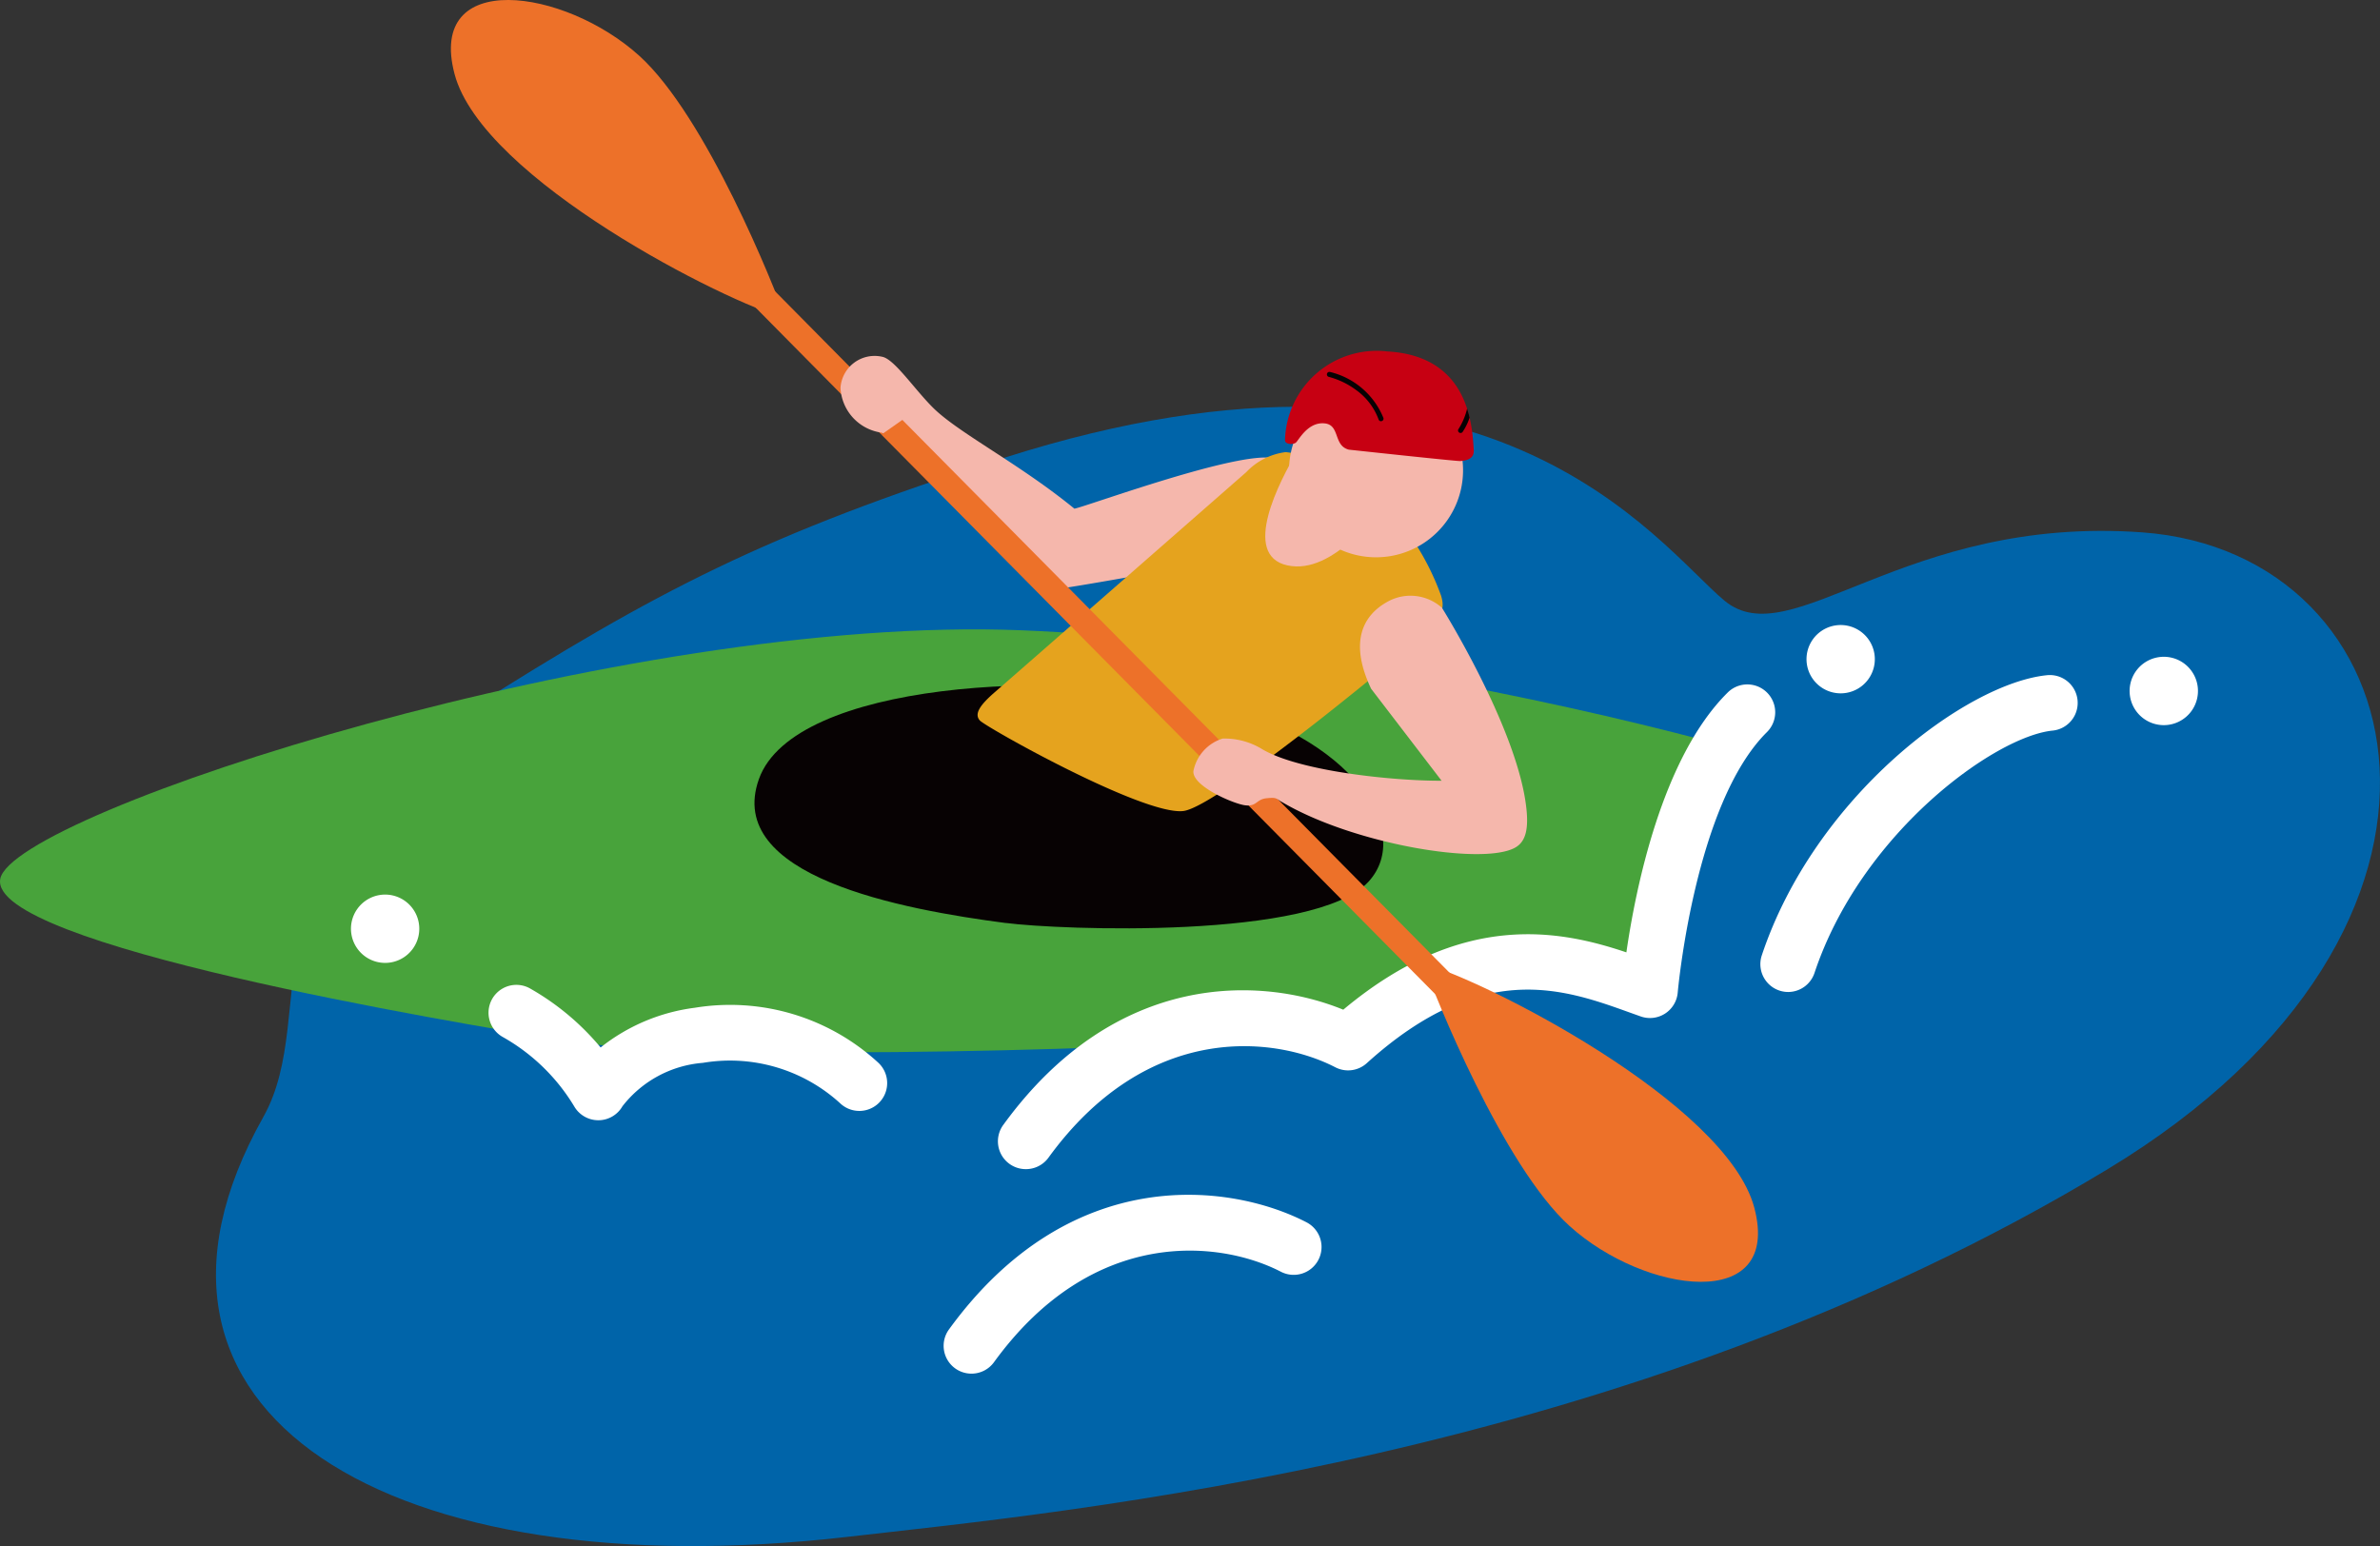 <svg xmlns="http://www.w3.org/2000/svg" xmlns:xlink="http://www.w3.org/1999/xlink" width="115.113" height="74.787" viewBox="0 0 115.113 74.787"><rect x="0" y="0" width="115.113" height="74.787" fill="#333333" stroke="none"/><defs><style>.a{fill:none;}.b{clip-path:url(#a);}.c{fill:#0064a9;}.d{fill:#48a33b;}.e{fill:#070203;}.f{fill:#ed7129;}.g{fill:#f5b7ac;}.h{fill:#e5a31e;}.i{fill:#c70012;}.j{fill:#fff;}</style><clipPath id="a"><rect class="a" width="115.113" height="74.787"/></clipPath></defs><g class="b"><path class="c" d="M54.828,95.1c9.2-5.835,14.443-8.568,25.948-12.24,23.523-7.507,31.616,4.2,34.859,6.9s8.659-4.14,20.216-3.3c13.385.978,17.771,19.047-1.693,30.809-23.343,14.106-50.324,16.556-60.926,17.775-22.084,2.538-36.348-5.932-28.269-20.3,2.86-5.088-1.352-12.529,9.865-19.644" transform="translate(-32.231 -60.71)"/><path class="d" d="M27.38,144.255C21.7,143.327-.552,139.617.011,136.427s30.249-12.815,49.4-12.031,45.23,7.823,46.578,10.579S72,143.345,62.316,144.089s-29.3,1.087-34.936.166" transform="translate(0 -93.91)"/><path class="e" d="M161.234,146.905c-5.054-.659-13.64-2.259-11.944-6.973s14.6-5.336,21.65-3.731,10.033,6.293,7.834,8.7c-2.585,2.828-15.007,2.335-17.54,2" transform="translate(-112.58 -102.259)"/><path class="f" d="M105.27,15.388c-2.821-.73-14.655-6.713-16-11.808S94.585-.577,98.206,2.7c3.227,2.92,6.533,11.162,7.064,12.689" transform="translate(-67.285 -0.001)"/><path class="f" d="M134.226,45.136,142.3,53.3,144,55.008l1.014-.712L143.3,52.571,135.814,45Z" transform="translate(-101.368 -33.987)"/><path class="c" d="M219.316,165.977c4.65-6.406,19.821-13.5,26.11-8.329.2-4.318.506-12.471,7.576-13.78s12.111,6.006,12.111,6.006L261.82,160.19l-42.5,15.351Z" transform="translate(-165.628 -108.531)"/><path class="g" d="M168.055,74.073c1.469,1.469,4.9,4.406,6.7,6.18,1.045,1.029,1.1,1.445,1.752,1.377s5.616-.931,6.449-1.161L187,75.309c-1.7-.388-9.089,2.345-9.645,2.436-2.693-2.2-5.63-3.672-6.854-4.9-.907-.907-1.863-2.346-2.448-2.448a1.654,1.654,0,0,0-2.011,1.5,2.3,2.3,0,0,0,2.011,2.174" transform="translate(-125.39 -53.142)"/><path class="h" d="M211.625,90.74a7.191,7.191,0,0,0-3.56-1.4,3.164,3.164,0,0,0-1.9.965c-.379.333-11.43,10.011-12.144,10.627s-1.04,1.06-.747,1.387,7.908,4.6,9.839,4.381c1.707-.192,11.277-8.144,11.971-8.869s.612-1.16.5-1.548a12.616,12.616,0,0,0-3.96-5.545" transform="translate(-145.883 -67.472)"/><path class="g" d="M256.129,91.426c-.671.58-2.812,3.742-5.064,3.251s-.382-4.076.478-5.521Z" transform="translate(-188.798 -67.331)"/><path class="g" d="M259.8,75.828a4.208,4.208,0,1,1-5.007,3.215,4.208,4.208,0,0,1,5.007-3.215" transform="translate(-192.349 -57.192)"/><path class="i" d="M253.892,73.691a4.438,4.438,0,0,1,4.94-4.287c4.019.218,4.107,3.678,4.187,4.73.026.346-.134.532-.653.572-.173.013-5.386-.551-5.386-.551-.751-.189-.421-1.18-1.152-1.269-.835-.1-1.28.829-1.418.934-.116.088-.516.1-.518-.128" transform="translate(-191.74 -52.406)"/><path class="e" d="M264.785,75.865a.122.122,0,0,1-.115-.081,3.047,3.047,0,0,0-1.1-1.437,3.885,3.885,0,0,0-1.31-.629.122.122,0,0,1,.06-.237A3.734,3.734,0,0,1,264.9,75.7a.122.122,0,0,1-.115.163Z" transform="translate(-197.99 -55.49)"/><path class="e" d="M288.517,80.743a3.2,3.2,0,0,1-.409.975.122.122,0,0,0,.186.159,2.811,2.811,0,0,0,.344-.7c-.033-.142-.074-.287-.121-.434" transform="translate(-217.558 -60.977)"/><path class="j" d="M360.21,124.877a1.652,1.652,0,1,1-1.9-1.359,1.652,1.652,0,0,1,1.9,1.359" transform="translate(-269.553 -93.264)"/><path class="j" d="M198.516,158.681a1.346,1.346,0,0,1-1.088-2.138c5.468-7.526,12.539-7.174,16.446-5.574,5.76-4.823,10.51-3.841,13.693-2.773.443-3.062,1.713-9.413,4.9-12.568a1.346,1.346,0,0,1,1.9,1.913c-3.495,3.462-4.309,12.508-4.317,12.6a1.347,1.347,0,0,1-1.788,1.155l-.538-.192c-3.188-1.147-7.156-2.575-12.712,2.451a1.346,1.346,0,0,1-1.522.2c-2.888-1.495-9.061-2.255-13.877,4.374A1.345,1.345,0,0,1,198.516,158.681Z" transform="translate(-148.904 -102.132)"/><path class="f" d="M281.262,190.413c2.821.73,14.655,6.713,16,11.808s-5.314,4.158-8.935.882c-3.227-2.92-6.533-11.162-7.064-12.689" transform="translate(-212.41 -143.801)"/><path class="j" d="M349.156,148.711a1.347,1.347,0,0,1-1.277-1.772c2.564-7.691,9.888-13.163,13.8-13.551a1.346,1.346,0,1,1,.265,2.68c-2.774.275-9.253,4.934-11.516,11.723A1.347,1.347,0,0,1,349.156,148.711Z" transform="translate(-262.667 -100.73)"/><path class="j" d="M424.053,131.151a1.653,1.653,0,1,1-1.9-1.359,1.652,1.652,0,0,1,1.9,1.359" transform="translate(-317.767 -98.002)"/><path class="f" d="M175.156,82.964l-1.014.712L202.8,112.629l.868-.859Z" transform="translate(-131.512 -62.654)"/><path class="g" d="M240.059,127.7c3.447,2.05,9.721,3.1,11.3,2.222.527-.292.695-.93.508-2.206-.56-3.828-4.043-9.395-4.043-9.395a2.277,2.277,0,0,0-2.569-.33c-1.386.731-1.868,2.118-.858,4.246l3.408,4.448c-2.462.007-6.914-.479-8.678-1.527a3.47,3.47,0,0,0-1.911-.513,2.067,2.067,0,0,0-1.413,1.564c-.086.727,1.947,1.6,2.509,1.665s.527-.292,1.025-.342.448.007.718.168" transform="translate(-178.08 -88.922)"/><path class="j" d="M101.832,201.144a1.346,1.346,0,0,1-1.161-.665,9.441,9.441,0,0,0-3.464-3.364,1.346,1.346,0,1,1,1.326-2.344,12.387,12.387,0,0,1,3.412,2.853,9.182,9.182,0,0,1,4.553-1.92,10.577,10.577,0,0,1,8.883,2.663,1.346,1.346,0,0,1-1.846,1.961,7.9,7.9,0,0,0-6.642-1.96,5.469,5.469,0,0,0-3.892,2.1,1.346,1.346,0,0,1-1.161.677Z" transform="translate(-72.895 -146.96)"/><path class="j" d="M72.624,178.139a1.652,1.652,0,1,1-1.9-1.359,1.652,1.652,0,0,1,1.9,1.359" transform="translate(-52.367 -133.488)"/><path class="j" d="M187.79,244.725a1.346,1.346,0,0,1-1.088-2.138c5.89-8.108,13.642-7.073,17.293-5.183a1.346,1.346,0,1,1-1.238,2.392c-2.888-1.495-9.061-2.255-13.877,4.375A1.345,1.345,0,0,1,187.79,244.725Z" transform="translate(-140.804 -178.284)"/></g></svg>